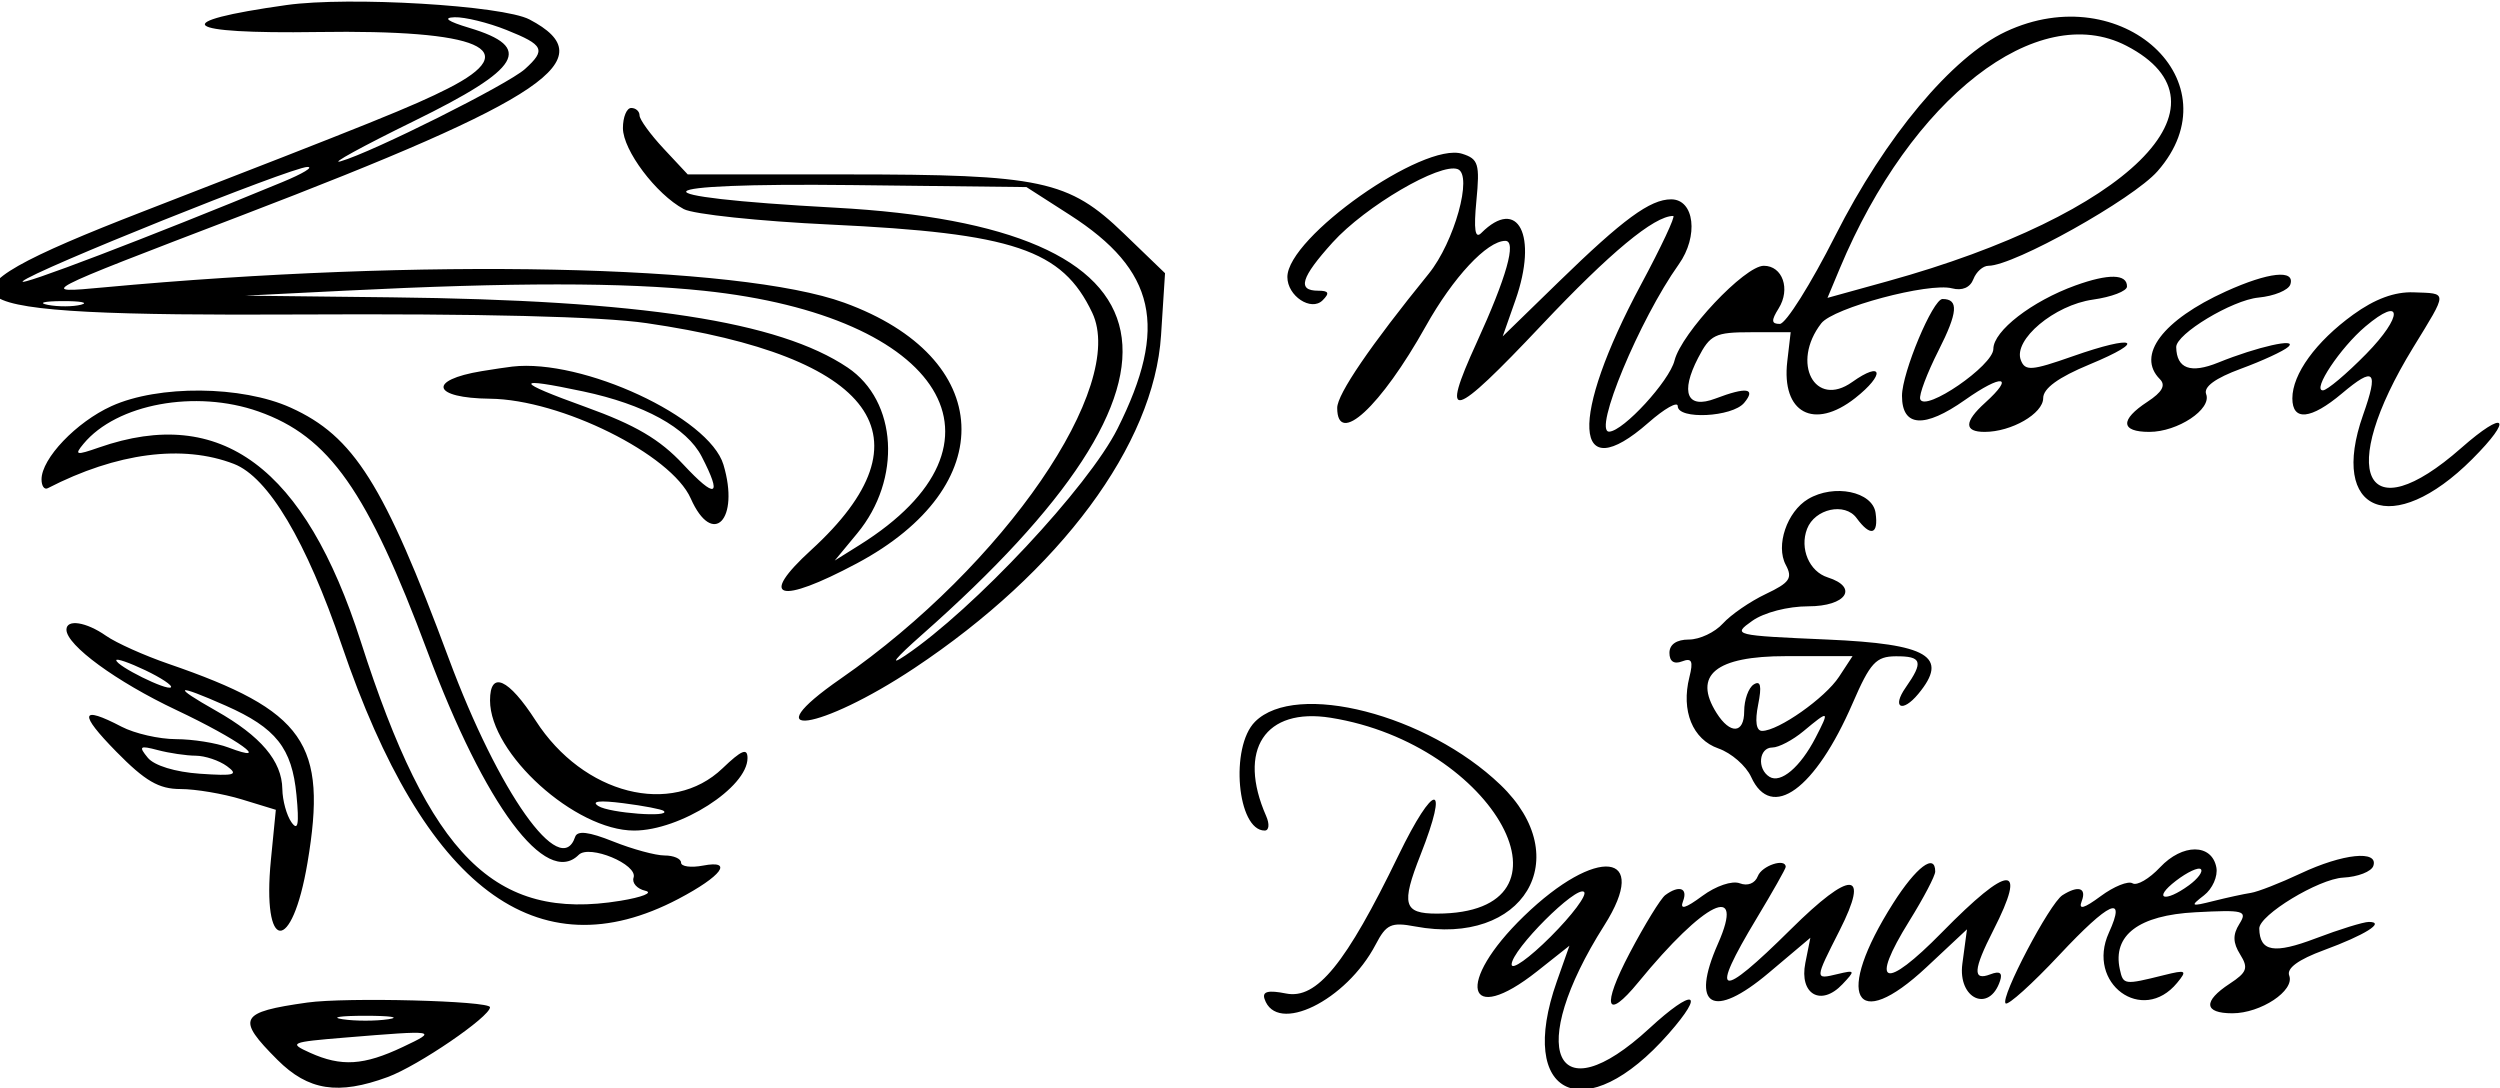 <svg id="svg" xmlns="http://www.w3.org/2000/svg" xmlns:xlink="http://www.w3.org/1999/xlink" width="400" height="174.086" viewBox="0, 0, 400,174.086"><g id="svgg"><path id="path0" d="M45.847 0.806 C 26.627 3.507,28.874 5.454,50.831 5.123 C 76.894 4.731,84.109 7.860,71.670 14.159 C 66.039 17.011,59.821 19.519,22.773 33.884 C -14.112 48.185,-10.420 50.620,47.692 50.318 C 76.976 50.166,96.175 50.642,103.439 51.700 C 140.124 57.045,149.513 69.979,129.788 87.998 C 121.231 95.814,124.597 96.803,137.092 90.144 C 160.230 77.811,159.231 57.200,135.070 48.429 C 118.231 42.317,67.463 41.267,16.619 45.979 C 5.973 46.965,5.836 47.037,38.538 34.521 C 87.509 15.778,96.796 9.462,84.718 3.114 C 80.441 0.866,55.823 -0.596,45.847 0.806 M81.036 4.795 C 87.035 7.196,87.400 7.967,83.993 11.049 C 81.292 13.494,59.548 24.373,54.485 25.813 C 52.658 26.333,57.933 23.440,66.209 19.385 C 83.446 10.937,85.447 7.571,75.083 4.458 C 71.613 3.416,70.796 2.827,72.731 2.760 C 74.360 2.704,78.098 3.620,81.036 4.795 M320.930 5.060 C 312.338 9.089,301.656 21.870,293.651 37.699 C 289.721 45.470,285.725 51.827,284.770 51.827 C 283.408 51.827,283.368 51.293,284.584 49.345 C 286.515 46.253,285.215 42.525,282.206 42.525 C 279.152 42.525,269.032 53.269,267.923 57.689 C 267.098 60.974,259.750 68.975,257.475 69.064 C 254.819 69.168,262.321 51.116,268.596 42.304 C 271.811 37.789,271.122 31.894,267.380 31.894 C 264.025 31.894,259.699 35.066,249.451 45.041 L 240.431 53.821 242.475 48.006 C 246.103 37.682,242.891 31.395,236.998 37.288 C 236.008 38.278,235.778 36.744,236.224 32.111 C 236.789 26.232,236.546 25.429,233.960 24.608 C 227.736 22.632,205.980 37.963,205.980 44.326 C 205.980 47.361,209.790 49.878,211.618 48.050 C 212.783 46.885,212.608 46.512,210.897 46.512 C 207.509 46.512,208.140 44.413,213.218 38.792 C 218.443 33.009,230.431 25.988,233.241 27.066 C 235.684 28.003,232.697 38.744,228.584 43.812 C 219.248 55.312,213.953 63.075,213.953 65.262 C 213.953 71.511,220.907 65.097,228.125 52.191 C 232.499 44.369,237.936 38.538,240.855 38.538 C 242.693 38.538,241.054 44.352,236.260 54.834 C 230.334 67.789,232.276 67.260,246.676 51.995 C 257.612 40.403,264.669 34.551,267.715 34.551 C 268.120 34.551,265.805 39.485,262.569 45.515 C 251.049 66.982,251.646 78.256,263.741 67.636 C 266.325 65.368,268.439 64.172,268.439 64.979 C 268.439 67.177,277.167 66.745,279.070 64.452 C 281.020 62.102,279.458 61.872,274.458 63.773 C 269.922 65.497,268.804 62.860,271.699 57.263 C 273.622 53.543,274.420 53.156,280.166 53.156 L 286.509 53.156 285.964 57.826 C 285.003 66.064,290.228 68.884,296.831 63.691 C 301.673 59.882,301.255 57.633,296.355 61.123 C 290.374 65.381,286.511 58.050,291.404 51.730 C 293.324 49.250,308.606 45.163,312.323 46.135 C 313.949 46.560,315.225 46.013,315.741 44.669 C 316.193 43.490,317.279 42.525,318.153 42.525 C 322.223 42.525,341.275 31.868,345.203 27.395 C 357.729 13.128,339.498 -3.647,320.930 5.060 M340.226 7.323 C 358.396 16.719,340.526 34.338,302.013 44.999 L 292.398 47.660 294.367 42.949 C 305.769 15.661,325.983 -0.043,340.226 7.323 M99.668 20.496 C 99.668 24.024,104.973 31.084,109.408 33.457 C 110.953 34.284,121.503 35.397,132.853 35.931 C 162.194 37.311,169.960 39.925,174.758 50.036 C 180.344 61.808,160.655 90.456,134.525 108.578 C 120.165 118.537,131.144 116.972,146.294 106.901 C 169.640 91.380,184.645 71.140,185.767 53.656 L 186.405 43.711 179.809 37.353 C 170.961 28.825,166.654 27.907,135.493 27.907 L 110.036 27.907 106.181 23.780 C 104.061 21.510,102.326 19.118,102.326 18.464 C 102.326 17.811,101.728 17.276,100.997 17.276 C 100.266 17.276,99.668 18.725,99.668 20.496 M45.183 29.133 C 23.686 38.008,2.566 46.072,3.643 44.995 C 5.291 43.347,46.554 26.777,49.169 26.713 C 50.266 26.687,48.472 27.776,45.183 29.133 M171.168 34.384 C 184.953 43.230,186.975 52.291,178.801 68.592 C 174.145 77.878,155.766 97.521,144.850 104.878 C 142.124 106.715,143.224 105.344,147.508 101.564 C 194.590 60.024,189.796 36.284,133.710 33.233 C 100.596 31.431,102.217 29.221,136.364 29.614 L 164.233 29.934 171.168 34.384 M332.073 45.671 C 325.107 48.184,318.937 52.955,318.937 55.829 C 318.937 58.475,307.964 66.011,307.233 63.866 C 307.009 63.208,308.328 59.704,310.164 56.081 C 313.259 49.972,313.425 47.841,310.804 47.841 C 309.256 47.841,304.319 59.635,304.319 63.334 C 304.319 68.342,307.891 68.578,314.390 63.997 C 320.367 59.784,322.442 60.077,317.608 64.452 C 314.248 67.493,314.226 69.103,317.545 69.103 C 321.832 69.103,326.910 66.173,326.910 63.701 C 326.910 62.141,329.336 60.378,334.337 58.306 C 343.688 54.430,341.694 53.469,331.635 57.005 C 325.026 59.328,324.016 59.402,323.331 57.616 C 322.082 54.361,328.705 48.804,334.865 47.939 C 337.853 47.519,340.308 46.578,340.319 45.847 C 340.351 43.819,337.383 43.756,332.073 45.671 M356.146 46.623 C 346.026 51.212,341.777 56.860,345.583 60.666 C 346.560 61.643,345.961 62.732,343.590 64.285 C 339.164 67.185,339.284 69.103,343.890 69.103 C 348.434 69.103,353.909 65.470,352.986 63.067 C 352.539 61.900,354.440 60.508,358.545 58.999 C 361.976 57.736,365.382 56.162,366.113 55.500 C 367.773 53.997,361.159 55.482,354.914 58.015 C 350.493 59.808,348.269 58.992,348.193 55.549 C 348.147 53.437,357.137 48.017,361.359 47.612 C 363.861 47.372,366.154 46.429,366.454 45.515 C 367.256 43.071,362.963 43.533,356.146 46.623 M112.628 46.524 C 151.050 50.572,163.519 70.927,137.542 87.195 L 133.555 89.691 137.156 85.338 C 144.317 76.684,143.594 64.165,135.626 58.810 C 124.611 51.407,102.678 48.030,62.650 47.573 L 39.203 47.306 55.150 46.512 C 82.123 45.168,99.793 45.172,112.628 46.524 M376.497 50.349 C 370.541 54.663,366.777 59.849,366.777 63.741 C 366.777 67.428,369.739 67.136,374.705 62.958 C 379.925 58.565,380.608 59.261,378.087 66.405 C 372.568 82.049,382.819 86.195,395.548 73.466 C 402.232 66.782,400.903 65.424,393.798 71.678 C 378.331 85.293,373.765 75.764,386.101 55.614 C 391.692 46.480,391.688 46.979,386.183 46.773 C 383.145 46.658,379.977 47.828,376.497 50.349 M12.972 48.754 C 11.702 49.086,9.310 49.098,7.657 48.780 C 6.004 48.463,7.043 48.190,9.967 48.176 C 12.890 48.161,14.243 48.421,12.972 48.754 M378.585 56.634 C 375.441 59.837,372.326 62.458,371.663 62.458 C 369.907 62.458,374.449 55.630,378.461 52.239 C 384.453 47.174,384.548 50.558,378.585 56.634 M77.076 59.382 C 68.309 60.830,69.173 63.699,78.405 63.795 C 89.722 63.913,107.396 72.694,110.519 79.751 C 114.028 87.677,118.393 83.169,115.751 74.349 C 113.480 66.770,93.227 57.359,81.973 58.653 C 81.107 58.752,78.904 59.081,77.076 59.382 M93.290 62.622 C 103.077 64.697,109.884 68.433,112.265 73.037 C 115.607 79.499,114.571 79.937,109.302 74.290 C 105.563 70.283,101.664 67.991,93.688 65.114 C 82.242 60.984,82.126 60.256,93.290 62.622 M17.836 64.979 C 12.209 67.534,6.645 73.363,6.645 76.702 C 6.645 77.761,7.093 78.396,7.641 78.114 C 18.670 72.437,29.230 71.058,37.424 74.225 C 42.929 76.353,49.011 86.581,54.687 103.258 C 67.920 142.131,85.945 155.707,108.548 143.824 C 115.491 140.173,117.432 137.549,112.490 138.493 C 110.554 138.864,108.970 138.651,108.970 138.022 C 108.970 137.392,107.786 136.877,106.339 136.877 C 104.892 136.877,101.191 135.870,98.115 134.639 C 94.204 133.074,92.371 132.854,92.020 133.906 C 89.705 140.850,79.782 126.836,71.797 105.346 C 61.420 77.418,56.616 69.794,46.512 65.223 C 38.684 61.681,25.347 61.567,17.836 64.979 M41.356 65.837 C 52.683 69.833,58.783 78.508,68.418 104.319 C 77.585 128.878,87.363 142.005,92.593 136.775 C 94.294 135.075,102.081 138.308,101.371 140.420 C 101.084 141.272,101.929 142.219,103.249 142.524 C 104.568 142.828,102.774 143.549,99.262 144.126 C 79.150 147.428,68.749 137.046,57.735 102.676 C 48.788 74.756,35.365 64.792,15.859 71.592 C 12.140 72.889,11.857 72.822,13.364 71.006 C 18.665 64.619,31.294 62.287,41.356 65.837 M289.295 79.848 C 285.912 81.864,284.071 87.295,285.725 90.385 C 286.857 92.500,286.360 93.223,282.524 95.043 C 280.026 96.228,276.938 98.352,275.662 99.762 C 274.386 101.172,271.940 102.326,270.226 102.326 C 268.250 102.326,267.110 103.107,267.110 104.461 C 267.110 105.821,267.839 106.317,269.119 105.825 C 270.695 105.221,270.951 105.764,270.304 108.341 C 268.950 113.738,270.810 118.311,274.947 119.753 C 277.013 120.473,279.371 122.528,280.187 124.319 C 283.425 131.426,290.445 126.321,296.427 112.511 C 299.232 106.035,300.159 105.026,303.322 105.006 C 307.516 104.980,307.800 105.875,304.908 110.003 C 302.639 113.243,304.353 114.125,306.916 111.037 C 311.897 105.035,308.546 103.029,292.359 102.326 C 277.361 101.674,277.138 101.618,280.362 99.336 C 282.256 97.995,286.056 97.010,289.332 97.010 C 295.403 97.010,297.435 93.970,292.427 92.380 C 289.481 91.445,287.920 87.774,289.129 84.623 C 290.370 81.389,295.186 80.338,297.055 82.894 C 299.277 85.932,300.591 85.571,300.092 82.060 C 299.607 78.644,293.438 77.380,289.295 79.848 M10.631 100.748 C 10.631 103.234,18.616 109.072,28.219 113.607 C 38.130 118.287,43.764 122.346,36.534 119.597 C 34.618 118.869,30.846 118.269,28.153 118.264 C 25.459 118.260,21.543 117.363,19.449 116.271 C 12.824 112.815,12.552 114.099,18.605 120.266 C 23.217 124.965,25.415 126.246,28.869 126.246 C 31.287 126.246,35.710 126.993,38.699 127.907 L 44.133 129.568 43.348 137.542 C 41.883 152.417,46.703 152.827,49.198 138.039 C 52.422 118.920,48.795 113.727,26.964 106.216 C 23.085 104.882,18.588 102.863,16.969 101.729 C 13.787 99.500,10.631 99.012,10.631 100.748 M27.349 109.971 C 26.741 110.579,18.605 106.545,18.605 105.635 C 18.605 105.300,20.690 106.021,23.239 107.236 C 25.788 108.452,27.638 109.682,27.349 109.971 M294.245 108.282 C 292.018 111.682,284.540 116.944,281.936 116.944 C 280.994 116.944,280.767 115.435,281.304 112.750 C 281.903 109.752,281.704 108.828,280.606 109.506 C 279.761 110.029,279.070 111.965,279.070 113.810 C 279.070 117.405,276.834 117.542,274.650 114.080 C 270.814 107.998,274.500 104.983,285.770 104.983 L 296.407 104.983 294.245 108.282 M78.405 112.065 C 78.405 120.580,92.033 132.890,101.459 132.890 C 108.829 132.890,119.601 126.005,119.601 121.294 C 119.601 119.623,118.655 120.010,115.607 122.931 C 107.463 130.734,93.322 127.128,85.714 115.308 C 81.356 108.538,78.405 107.228,78.405 112.065 M36.126 112.909 C 44.166 116.465,46.717 119.687,47.434 127.189 C 47.886 131.916,47.680 133.042,46.633 131.561 C 45.858 130.465,45.201 128.073,45.174 126.246 C 45.106 121.761,41.728 117.777,34.551 113.715 C 27.390 109.663,28.038 109.331,36.126 112.909 M200.806 115.473 C 196.763 119.516,197.948 132.890,202.349 132.890 C 203.050 132.890,203.154 131.861,202.585 130.565 C 197.928 119.965,202.401 113.161,212.921 114.843 C 239.267 119.056,253.957 146.179,229.892 146.179 C 224.557 146.179,224.152 144.719,227.283 136.775 C 231.949 124.936,229.495 125.018,223.738 136.894 C 215.329 154.240,210.682 159.944,205.761 158.959 C 202.921 158.391,201.935 158.636,202.321 159.813 C 204.222 165.602,215.400 160.136,220.112 151.114 C 221.806 147.870,222.589 147.512,226.426 148.232 C 243.751 151.482,252.298 137.287,240.070 125.570 C 228.315 114.307,207.361 108.918,200.806 115.473 M290.487 118.037 C 288.051 122.748,284.919 125.404,283.115 124.288 C 281.085 123.034,281.421 119.601,283.574 119.601 C 284.589 119.601,286.832 118.425,288.557 116.988 C 292.667 113.564,292.771 113.620,290.487 118.037 M31.307 120.912 C 32.812 120.922,35.067 121.678,36.317 122.591 C 38.226 123.986,37.530 124.179,31.980 123.796 C 28.035 123.524,24.674 122.493,23.648 121.240 C 22.141 119.402,22.340 119.249,25.249 120.017 C 27.076 120.499,29.803 120.902,31.307 120.912 M106.202 129.751 C 107.448 130.835,97.526 130.098,95.750 128.974 C 94.505 128.187,95.913 128.024,99.737 128.513 C 102.988 128.929,105.897 129.486,106.202 129.751 M345.605 138.774 C 343.881 140.609,341.903 141.760,341.209 141.331 C 340.515 140.902,338.226 141.823,336.123 143.378 C 333.414 145.380,332.524 145.620,333.069 144.199 C 333.896 142.045,332.533 141.616,329.993 143.231 C 327.941 144.536,320.001 159.646,320.897 160.542 C 321.276 160.922,325.155 157.425,329.515 152.771 C 337.519 144.228,340.262 143.000,337.423 149.232 C 333.730 157.337,342.790 163.994,348.342 157.255 C 349.994 155.250,349.792 155.134,346.204 156.028 C 339.858 157.610,339.718 157.591,339.172 155.084 C 337.981 149.624,342.200 146.440,351.258 145.963 C 359.069 145.551,359.632 145.701,358.293 147.841 C 357.222 149.549,357.257 150.841,358.425 152.710 C 359.778 154.878,359.530 155.571,356.751 157.392 C 352.444 160.214,352.617 162.126,357.179 162.126 C 361.723 162.126,367.198 158.493,366.275 156.090 C 365.828 154.924,367.729 153.532,371.834 152.022 C 378.409 149.603,381.743 147.508,379.018 147.508 C 378.148 147.508,374.319 148.693,370.509 150.141 C 363.844 152.673,361.563 152.277,361.482 148.573 C 361.435 146.417,370.986 140.620,374.916 140.418 C 377.264 140.298,379.433 139.452,379.736 138.538 C 380.587 135.977,374.853 136.575,368.106 139.750 C 364.817 141.298,361.229 142.699,360.133 142.863 C 359.037 143.028,356.346 143.613,354.153 144.164 C 350.505 145.081,350.376 145.004,352.636 143.259 C 353.995 142.211,354.886 140.196,354.616 138.783 C 353.885 134.952,349.201 134.947,345.605 138.774 M281.256 140.177 C 280.808 141.345,279.627 141.813,278.360 141.327 C 277.149 140.862,274.547 141.743,272.366 143.355 C 269.650 145.364,268.739 145.613,269.282 144.199 C 270.097 142.074,268.663 141.577,266.445 143.216 C 265.714 143.756,263.149 147.933,260.745 152.498 C 256.217 161.096,256.936 163.505,262.135 157.158 C 272.763 144.184,279.284 141.025,274.878 150.985 C 270.400 161.109,274.044 163.210,282.994 155.663 L 289.659 150.043 288.854 154.071 C 287.850 159.087,291.360 161.105,294.787 157.483 C 296.881 155.270,296.836 155.175,294.020 155.848 C 290.318 156.732,290.314 156.805,294.339 148.863 C 299.227 139.216,296.160 139.143,286.541 148.676 C 274.953 160.162,273.397 159.668,281.063 146.937 C 283.621 142.689,285.714 138.986,285.714 138.709 C 285.714 137.242,281.900 138.497,281.256 140.177 M302.908 144.518 C 293.444 159.416,296.662 165.580,308.246 154.745 L 314.717 148.692 313.978 154.198 C 313.222 159.832,318.296 162.131,320.011 156.931 C 320.435 155.644,319.948 155.319,318.454 155.893 C 315.585 156.994,315.710 155.162,318.937 148.837 C 324.436 138.059,321.507 138.177,310.721 149.169 C 301.465 158.604,299.031 157.745,305.506 147.328 C 307.777 143.676,309.635 140.129,309.635 139.447 C 309.635 136.421,306.597 138.711,302.908 144.518 M350.242 141.637 C 346.328 144.499,344.370 143.832,348.153 140.925 C 349.969 139.530,351.762 138.695,352.138 139.070 C 352.513 139.445,351.660 140.600,350.242 141.637 M243.826 146.587 C 232.784 157.281,234.523 164.451,245.961 155.392 L 251.109 151.315 249.090 157.036 C 242.586 175.471,253.619 180.610,266.994 165.377 C 272.994 158.543,270.988 158.005,263.893 164.545 C 248.694 178.555,244.058 167.973,256.677 148.074 C 264.156 136.280,255.501 135.279,243.826 146.587 M248.109 149.863 C 244.672 153.300,241.860 155.301,241.860 154.311 C 241.860 151.964,252.283 141.541,253.457 142.715 C 253.952 143.210,251.545 146.427,248.109 149.863 M49.169 160.408 C 38.263 161.947,37.749 162.931,44.385 169.568 C 49.318 174.501,54.107 175.248,62.039 172.324 C 66.905 170.530,78.407 162.680,78.401 161.157 C 78.398 160.126,55.356 159.536,49.169 160.408 M62.126 163.078 C 60.116 163.383,56.827 163.383,54.817 163.078 C 52.807 162.774,54.452 162.524,58.472 162.524 C 62.492 162.524,64.136 162.774,62.126 163.078 M64.452 167.515 C 58.185 170.480,54.616 170.702,49.602 168.439 C 46.130 166.871,46.447 166.734,55.187 166.015 C 69.939 164.802,70.122 164.832,64.452 167.515 " stroke="none" fill="#000000" fill-rule="evenodd"></path></g></svg>